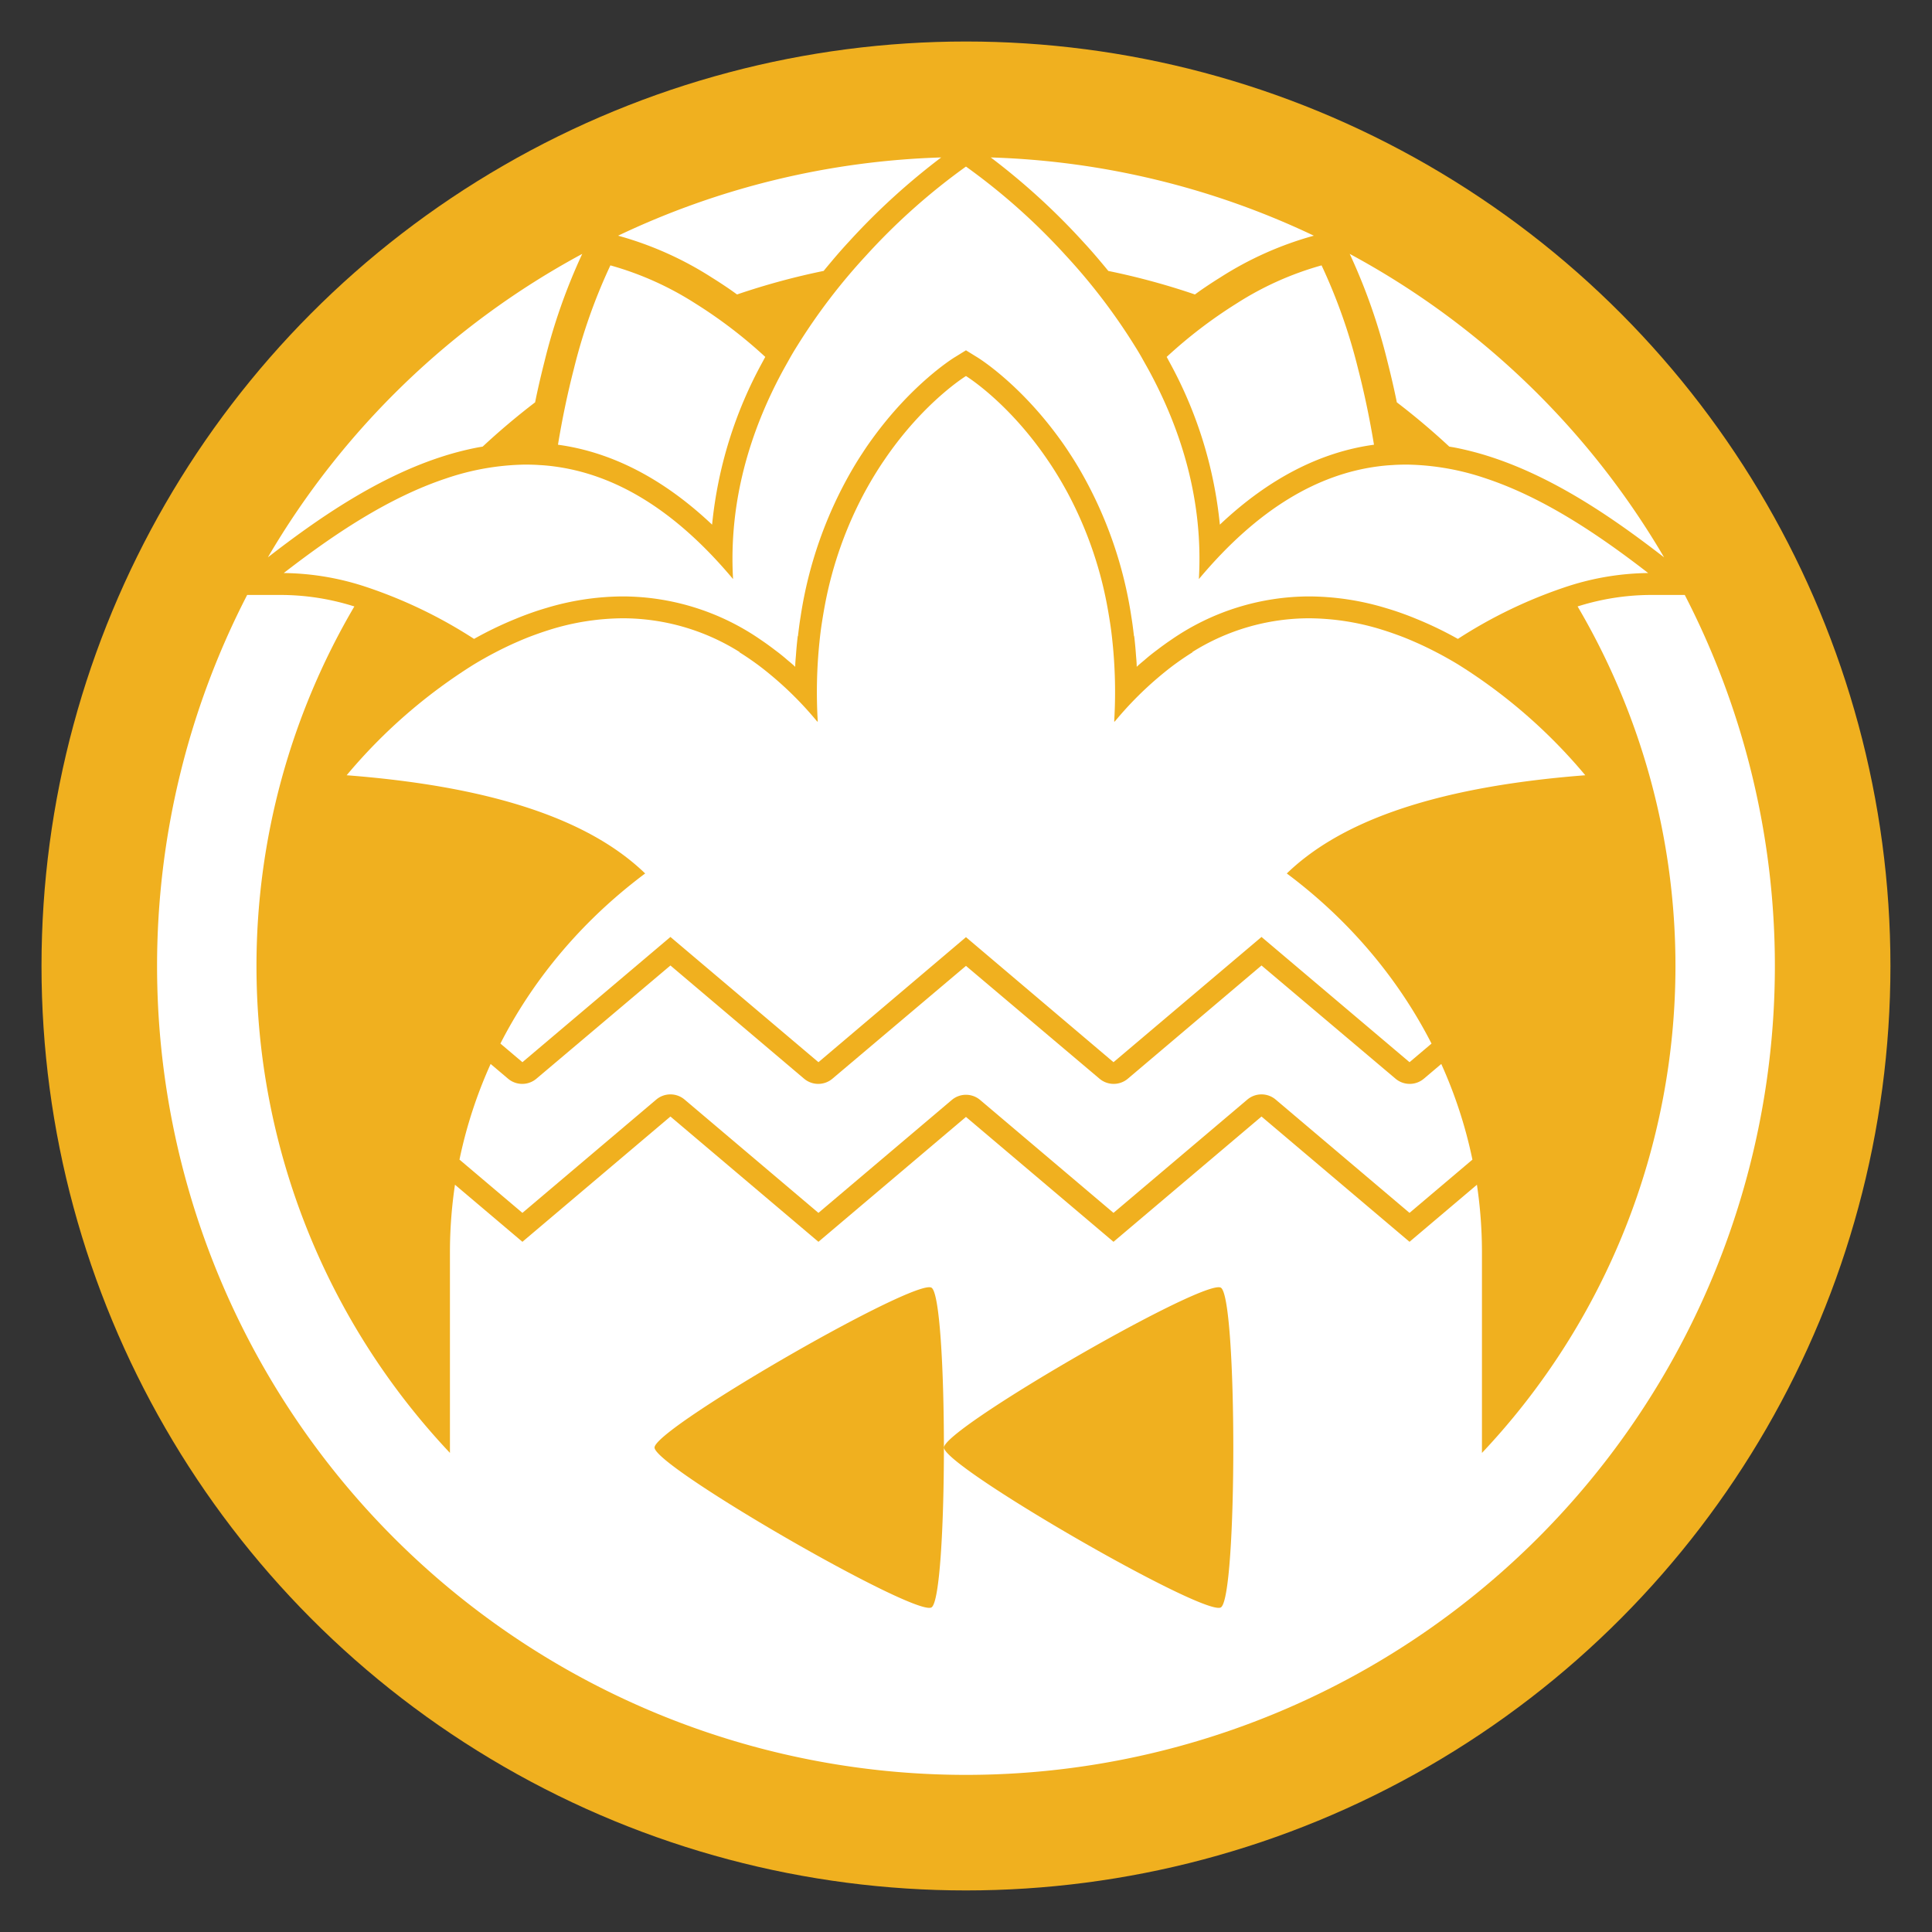 <?xml version="1.0" encoding="UTF-8" standalone="no"?>
<svg
   viewBox="0 0 512 512"
   version="1.1"
   id="svg70"
   width="512"
   height="512"
   sodipodi:docname="rizin.svg"
   inkscape:version="1.4 (e7c3feb100, 2024-10-09)"
   xmlns:inkscape="http://www.inkscape.org/namespaces/inkscape"
   xmlns:sodipodi="http://sodipodi.sourceforge.net/DTD/sodipodi-0.dtd"
   xmlns="http://www.w3.org/2000/svg"
   xmlns:svg="http://www.w3.org/2000/svg"
   xmlns:rdf="http://www.w3.org/1999/02/22-rdf-syntax-ns#"
   xmlns:cc="http://creativecommons.org/ns#"
   xmlns:dc="http://purl.org/dc/elements/1.1/">
  <rect x="0" y="0" width="512" height="512" fill="#333333" stroke="none"/>
  <sodipodi:namedview
     id="namedview1"
     pagecolor="#505050"
     bordercolor="#eeeeee"
     borderopacity="1"
     inkscape:showpageshadow="0"
     inkscape:pageopacity="0"
     inkscape:pagecheckerboard="0"
     inkscape:deskcolor="#d1d1d1"
     inkscape:zoom="1.0140309"
     inkscape:cx="255.90936"
     inkscape:cy="255.90936"
     inkscape:window-width="1366"
     inkscape:window-height="710"
     inkscape:window-x="0"
     inkscape:window-y="0"
     inkscape:window-maximized="1"
     inkscape:current-layer="svg70" />
  <defs
     id="defs14">
    <style
       id="style2">.cls-1{fill:#fff;}.cls-2{fill:none;}.cls-3{fill:#f0b01f;}.cls-4{mask:url(#mask);}.cls-5{clip-path:url(#clip-path);}</style>
  </defs>
  <g
     id="g1"
     transform="matrix(0.957,0,0,0.957,11,11)">
    <circle
       style="display:inline;fill:#f0b01f;stroke:none;stroke-width:7.109;stroke-linecap:round;stroke-linejoin:round;paint-order:stroke markers fill"
       id="circle910"
       cx="256"
       cy="256"
       r="256" />
    <path
       id="circle912"
       style="display:inline;fill:#ffffff;stroke:none;stroke-width:6.22;stroke-linecap:round;stroke-linejoin:round;paint-order:stroke markers fill"
       d="m 249.139,32.105 a 224,224 0 0 0 -89.469,21.666 l 0.014,0.004 c 9.171,2.531 17.907,6.431 25.914,11.57 1.75,1.086 3.492,2.228 5.227,3.428 0.6,0.416 1.188,0.85 1.781,1.275 7.849,-2.676 15.858,-4.856 23.982,-6.52 0.691,-0.848 1.388,-1.689 2.096,-2.523 1.621,-1.945 3.319,-3.873 5.094,-5.785 7.729,-8.468 16.224,-16.197 25.361,-23.115 z m 13.725,0 c 9.137,6.918 17.631,14.648 25.359,23.115 1.775,1.912 3.473,3.84 5.094,5.785 0.709,0.837 1.409,1.681 2.102,2.531 8.122,1.663 16.133,3.836 23.98,6.512 0.593,-0.424 1.178,-0.86 1.777,-1.275 1.734,-1.199 3.476,-2.342 5.227,-3.428 8.007,-5.139 16.743,-9.039 25.914,-11.57 l 0.014,-0.004 A 224,224 0 0 0 262.863,32.105 Z M 256,34.631 c -10.085,7.231 -19.374,15.51 -27.713,24.699 -7.071,7.647 -13.404,15.945 -18.914,24.783 -0.766,1.216 -1.507,2.431 -2.248,3.768 -0.741,1.337 -1.448,2.553 -2.141,3.854 -8.752,16.349 -14.718,35.653 -13.479,57.131 -16.653,-19.898 -33.269,-29.016 -49.398,-31.18 -1.422,-0.194 -2.832,-0.327 -4.242,-0.4 -1.216,-0.085 -2.431,-0.121 -3.646,-0.121 h -0.621 c -7.334,0.152 -14.599,1.44 -21.539,3.816 -15.948,5.3 -31.118,15.474 -44.975,26.207 7.54,0.09 15.023,1.32 22.195,3.646 10.749,3.527 20.996,8.43 30.486,14.586 0.004,0.003 0.009,0.005 0.014,0.008 3.746,-2.106 7.623,-3.972 11.605,-5.588 1.398,-0.583 2.784,-1.105 4.182,-1.604 1.398,-0.498 2.807,-0.948 4.205,-1.361 6.851,-2.082 13.967,-3.163 21.127,-3.209 13.697,0.026 27.061,4.223 38.312,12.033 1.272,0.859 2.537,1.77 3.793,2.734 1.216,0.899 2.43,1.861 3.561,2.857 0.722,0.603 1.444,1.187 2.154,1.867 0.001,-0.549 0.028,-1.097 0.068,-1.641 0.041,-0.553 0.094,-1.101 0.137,-1.648 0.061,-0.881 0.133,-1.754 0.215,-2.617 0.082,-0.863 0.174,-1.718 0.271,-2.562 l 0.068,-0.037 c 0.193,-1.676 0.433,-3.604 0.709,-5.25 2.173,-14.582 7.125,-28.61 14.586,-41.326 0.863,-1.459 1.726,-2.845 2.602,-4.158 0.535,-0.839 1.082,-1.642 1.629,-2.432 0.352,-0.498 0.692,-0.983 1.045,-1.457 11.048,-15.267 22.317,-22.281 22.803,-22.572 L 256,85.512 l 3.148,1.945 c 0.486,0.292 11.754,7.305 22.803,22.572 0.352,0.474 0.692,0.959 1.045,1.457 0.547,0.79 1.094,1.593 1.629,2.432 0.875,1.313 1.739,2.7 2.602,4.158 7.461,12.716 12.412,26.744 14.586,41.326 0.276,1.646 0.516,3.574 0.709,5.25 l 0.068,0.037 c 0.097,0.845 0.189,1.699 0.271,2.562 0.082,0.863 0.154,1.736 0.215,2.617 0.043,0.547 0.096,1.095 0.137,1.648 0.04,0.543 0.067,1.091 0.068,1.641 0.711,-0.681 1.433,-1.264 2.154,-1.867 1.13,-0.997 2.345,-1.958 3.561,-2.857 1.256,-0.964 2.521,-1.875 3.793,-2.734 11.252,-7.81 24.616,-12.007 38.312,-12.033 7.16,0.046 14.276,1.127 21.127,3.209 1.398,0.413 2.807,0.863 4.205,1.361 1.398,0.498 2.784,1.02 4.182,1.604 3.983,1.616 7.859,3.482 11.605,5.588 0.005,-0.003 0.01,-0.005 0.014,-0.008 9.491,-6.156 19.738,-11.059 30.486,-14.586 7.172,-2.327 14.655,-3.556 22.195,-3.646 -13.857,-10.733 -29.027,-20.907 -44.975,-26.207 -6.94,-2.377 -14.205,-3.664 -21.539,-3.816 h -0.621 c -1.216,0 -2.431,0.036 -3.646,0.121 -1.41,0.073 -2.82,0.206 -4.242,0.4 -16.13,2.164 -32.746,11.282 -49.398,31.18 1.24,-21.478 -4.727,-40.782 -13.479,-57.131 -0.693,-1.301 -1.399,-2.516 -2.141,-3.854 -0.741,-1.337 -1.482,-2.552 -2.248,-3.768 C 297.117,75.275 290.784,66.977 283.713,59.33 275.374,50.141 266.085,41.861 256,34.631 Z m 106.266,24.18 c 4.442,9.566 7.944,19.542 10.447,29.789 0.814,3.209 1.581,6.441 2.273,9.723 0.116,0.527 0.214,1.066 0.326,1.596 5.036,3.85 9.883,7.942 14.523,12.26 0.601,0.105 1.204,0.197 1.803,0.318 3.47,0.693 6.892,1.602 10.248,2.723 18.099,6.005 34.519,17.673 46.82,27.154 l 0.268,0.207 0.346,0.268 A 224,224 0 0 0 362.266,58.811 Z m -212.531,0.002 A 224,224 0 0 0 62.684,142.846 l 0.342,-0.266 0.268,-0.207 c 12.301,-9.481 28.721,-21.15 46.82,-27.154 3.356,-1.121 6.779,-2.03 10.248,-2.723 0.599,-0.121 1.202,-0.213 1.803,-0.318 4.64,-4.318 9.486,-8.408 14.521,-12.258 0.113,-0.53 0.212,-1.07 0.328,-1.598 0.693,-3.282 1.459,-6.514 2.273,-9.723 2.503,-10.246 6.006,-20.221 10.447,-29.787 z m 7.797,3.18 c -4.311,9.214 -7.703,18.829 -10.125,28.709 -1.75,6.783 -3.222,13.846 -4.389,20.957 14.963,2.042 29.283,9.467 42.678,22.133 1.56,-15.777 6.298,-31.076 13.93,-44.973 0.262,-0.487 0.524,-0.987 0.797,-1.475 C 194.457,81.825 187.988,76.878 181.1,72.566 173.815,67.886 165.871,64.322 157.531,61.992 Z m 196.938,0 c -8.34,2.33 -16.284,5.893 -23.568,10.574 -6.888,4.311 -13.357,9.259 -19.322,14.777 0.273,0.488 0.535,0.987 0.797,1.475 7.631,13.897 12.37,29.195 13.93,44.973 13.395,-12.666 27.715,-20.091 42.678,-22.133 -1.167,-7.111 -2.638,-14.174 -4.389,-20.957 -2.422,-9.88 -5.814,-19.495 -10.125,-28.709 z M 256,92.635 c 0,0 -11.73,7.172 -22.67,23.338 -0.924,1.337 -1.823,2.746 -2.723,4.217 -0.899,1.471 -1.81,3.065 -2.697,4.693 -5.142,9.593 -8.806,19.907 -10.867,30.594 -0.34,1.775 -0.656,3.646 -0.936,5.445 -0.28,1.799 -0.488,3.488 -0.67,5.287 -0.765,7.357 -0.922,14.764 -0.473,22.146 -0.035,-0.042 -0.071,-0.083 -0.105,-0.125 0.003,0.054 0.005,0.108 0.008,0.162 -0.523,-0.635 -1.055,-1.263 -1.594,-1.885 -1.077,-1.243 -2.186,-2.459 -3.324,-3.645 -1.139,-1.186 -2.306,-2.343 -3.504,-3.469 -0.599,-0.563 -1.205,-1.118 -1.818,-1.666 -0.613,-0.548 -1.234,-1.087 -1.861,-1.619 -0.627,-0.532 -1.262,-1.058 -1.902,-1.574 -1.216,-0.985 -2.431,-1.908 -3.646,-2.771 -0.608,-0.431 -1.266,-0.886 -1.939,-1.336 -0.673,-0.45 -1.359,-0.894 -2.021,-1.301 l 0.08,-0.047 c -9.687,-6.096 -20.894,-9.34 -32.34,-9.361 -7.054,0.048 -14.06,1.174 -20.773,3.342 -1.386,0.438 -2.773,0.925 -4.158,1.436 -1.386,0.511 -2.746,1.068 -4.107,1.664 -2.139,0.924 -4.243,1.933 -6.334,3.027 -1.021,0.527 -2.029,1.073 -3.025,1.641 -0.985,0.547 -1.958,1.12 -2.918,1.703 -13.272,8.296 -25.145,18.642 -35.178,30.654 44.692,3.446 69.055,14.052 82.658,27.197 -1.263,0.942 -2.504,1.907 -3.732,2.887 -15.184,12.124 -27.638,27.167 -36.354,44.215 l 6.098,5.16 40.988,-34.68 40.986,34.68 40.732,-34.521 0.121,-0.109 0.121,0.109 40.732,34.521 40.986,-34.68 40.988,34.68 6.09,-5.152 c -8.9,-17.412 -21.693,-32.74 -37.318,-44.996 -0.042,-0.033 -0.083,-0.069 -0.125,-0.102 -0.87,-0.679 -1.748,-1.35 -2.635,-2.012 13.603,-13.145 37.966,-23.751 82.658,-27.197 -10.032,-12.013 -21.906,-22.358 -35.178,-30.654 -0.96,-0.583 -1.933,-1.156 -2.918,-1.703 -0.997,-0.567 -2.004,-1.114 -3.025,-1.641 -2.091,-1.094 -4.195,-2.104 -6.334,-3.027 -1.361,-0.596 -2.722,-1.154 -4.107,-1.664 -1.386,-0.511 -2.773,-0.998 -4.158,-1.436 -6.713,-2.167 -13.719,-3.294 -20.773,-3.342 -11.446,0.022 -22.652,3.266 -32.34,9.361 l 0.08,0.047 c -0.662,0.407 -1.348,0.851 -2.021,1.301 -0.673,0.45 -1.332,0.904 -1.939,1.336 -1.216,0.863 -2.431,1.787 -3.646,2.771 -0.641,0.516 -1.275,1.042 -1.902,1.574 -0.627,0.532 -1.248,1.071 -1.861,1.619 -0.613,0.548 -1.22,1.103 -1.818,1.666 -1.198,1.126 -2.365,2.283 -3.504,3.469 -1.139,1.186 -2.247,2.402 -3.324,3.645 -0.539,0.622 -1.071,1.249 -1.594,1.885 0.003,-0.054 0.005,-0.108 0.008,-0.162 -0.035,0.042 -0.071,0.083 -0.105,0.125 0.45,-7.383 0.293,-14.79 -0.473,-22.146 -0.182,-1.799 -0.39,-3.488 -0.67,-5.287 -0.28,-1.799 -0.595,-3.671 -0.936,-5.445 -2.061,-10.687 -5.725,-21.001 -10.867,-30.594 -0.887,-1.629 -1.798,-3.223 -2.697,-4.693 -0.899,-1.471 -1.799,-2.88 -2.723,-4.217 C 267.73,99.806 256,92.635 256,92.635 Z M 56.949,153.264 A 224,224 0 0 0 32,256 224,224 0 0 0 256,480 224,224 0 0 0 480,256 224,224 0 0 0 455.051,153.264 h -10.062 c -6.434,0.086 -12.823,1.089 -18.975,2.979 l -0.643,0.193 c 17.731,30.161 27.099,64.532 27.1,99.564 -2.2e-4,50.141 -19.171,98.384 -53.586,134.85 v -55.5 c 0,-6.368 -0.477,-12.632 -1.393,-18.764 l -18.664,15.797 -40.988,-34.691 -40.986,34.691 L 256,297.801 l -40.854,34.582 -40.986,-34.691 -40.988,34.691 -18.674,-15.807 c -0.917,6.135 -1.395,12.402 -1.395,18.773 v 55.488 C 78.696,354.374 59.529,306.135 59.529,256 c 4.17e-4,-35.026 9.369,-69.397 27.104,-99.564 l -0.646,-0.193 c -6.151,-1.889 -12.54,-2.892 -18.975,-2.979 z m 117.211,102.602 -37.111,31.35 c -2.266,1.918 -5.585,1.918 -7.852,0 l -4.828,-4.084 c -3.804,8.424 -6.717,17.287 -8.625,26.488 L 133.172,324.373 170.232,293 c 1.133,-0.959 2.531,-1.438 3.928,-1.438 1.397,0 2.793,0.479 3.926,1.438 l 37.061,31.373 36.928,-31.264 c 1.133,-0.959 2.529,-1.438 3.926,-1.438 1.397,0 2.793,0.479 3.926,1.438 L 296.854,324.373 333.914,293 c 1.133,-0.959 2.529,-1.438 3.926,-1.438 1.397,0 2.795,0.479 3.928,1.438 l 37.061,31.373 17.418,-14.744 c -1.908,-9.202 -4.821,-18.065 -8.625,-26.49 l -4.818,4.076 c -2.266,1.918 -5.585,1.918 -7.852,0 l -37.111,-31.35 -37.012,31.35 c -2.266,1.918 -5.585,1.918 -7.852,0 L 256,255.975 219.023,287.215 c -2.266,1.918 -5.585,1.918 -7.852,0 z m 71.656,89.096 c 0.271,-9.5e-4 0.481,0.038 0.625,0.121 4.597,2.658 4.597,85.887 0,88.545 -4.563,2.658 -76.682,-38.958 -76.682,-44.273 0,-5.15 67.649,-44.363 76.057,-44.393 z m 80.137,0 c 0.271,-9.5e-4 0.481,0.038 0.625,0.121 4.597,2.658 4.609,85.887 0,88.545 -4.563,2.658 -76.67,-38.958 -76.67,-44.273 0,-5.15 67.638,-44.363 76.045,-44.393 z" />
  </g>
</svg>
